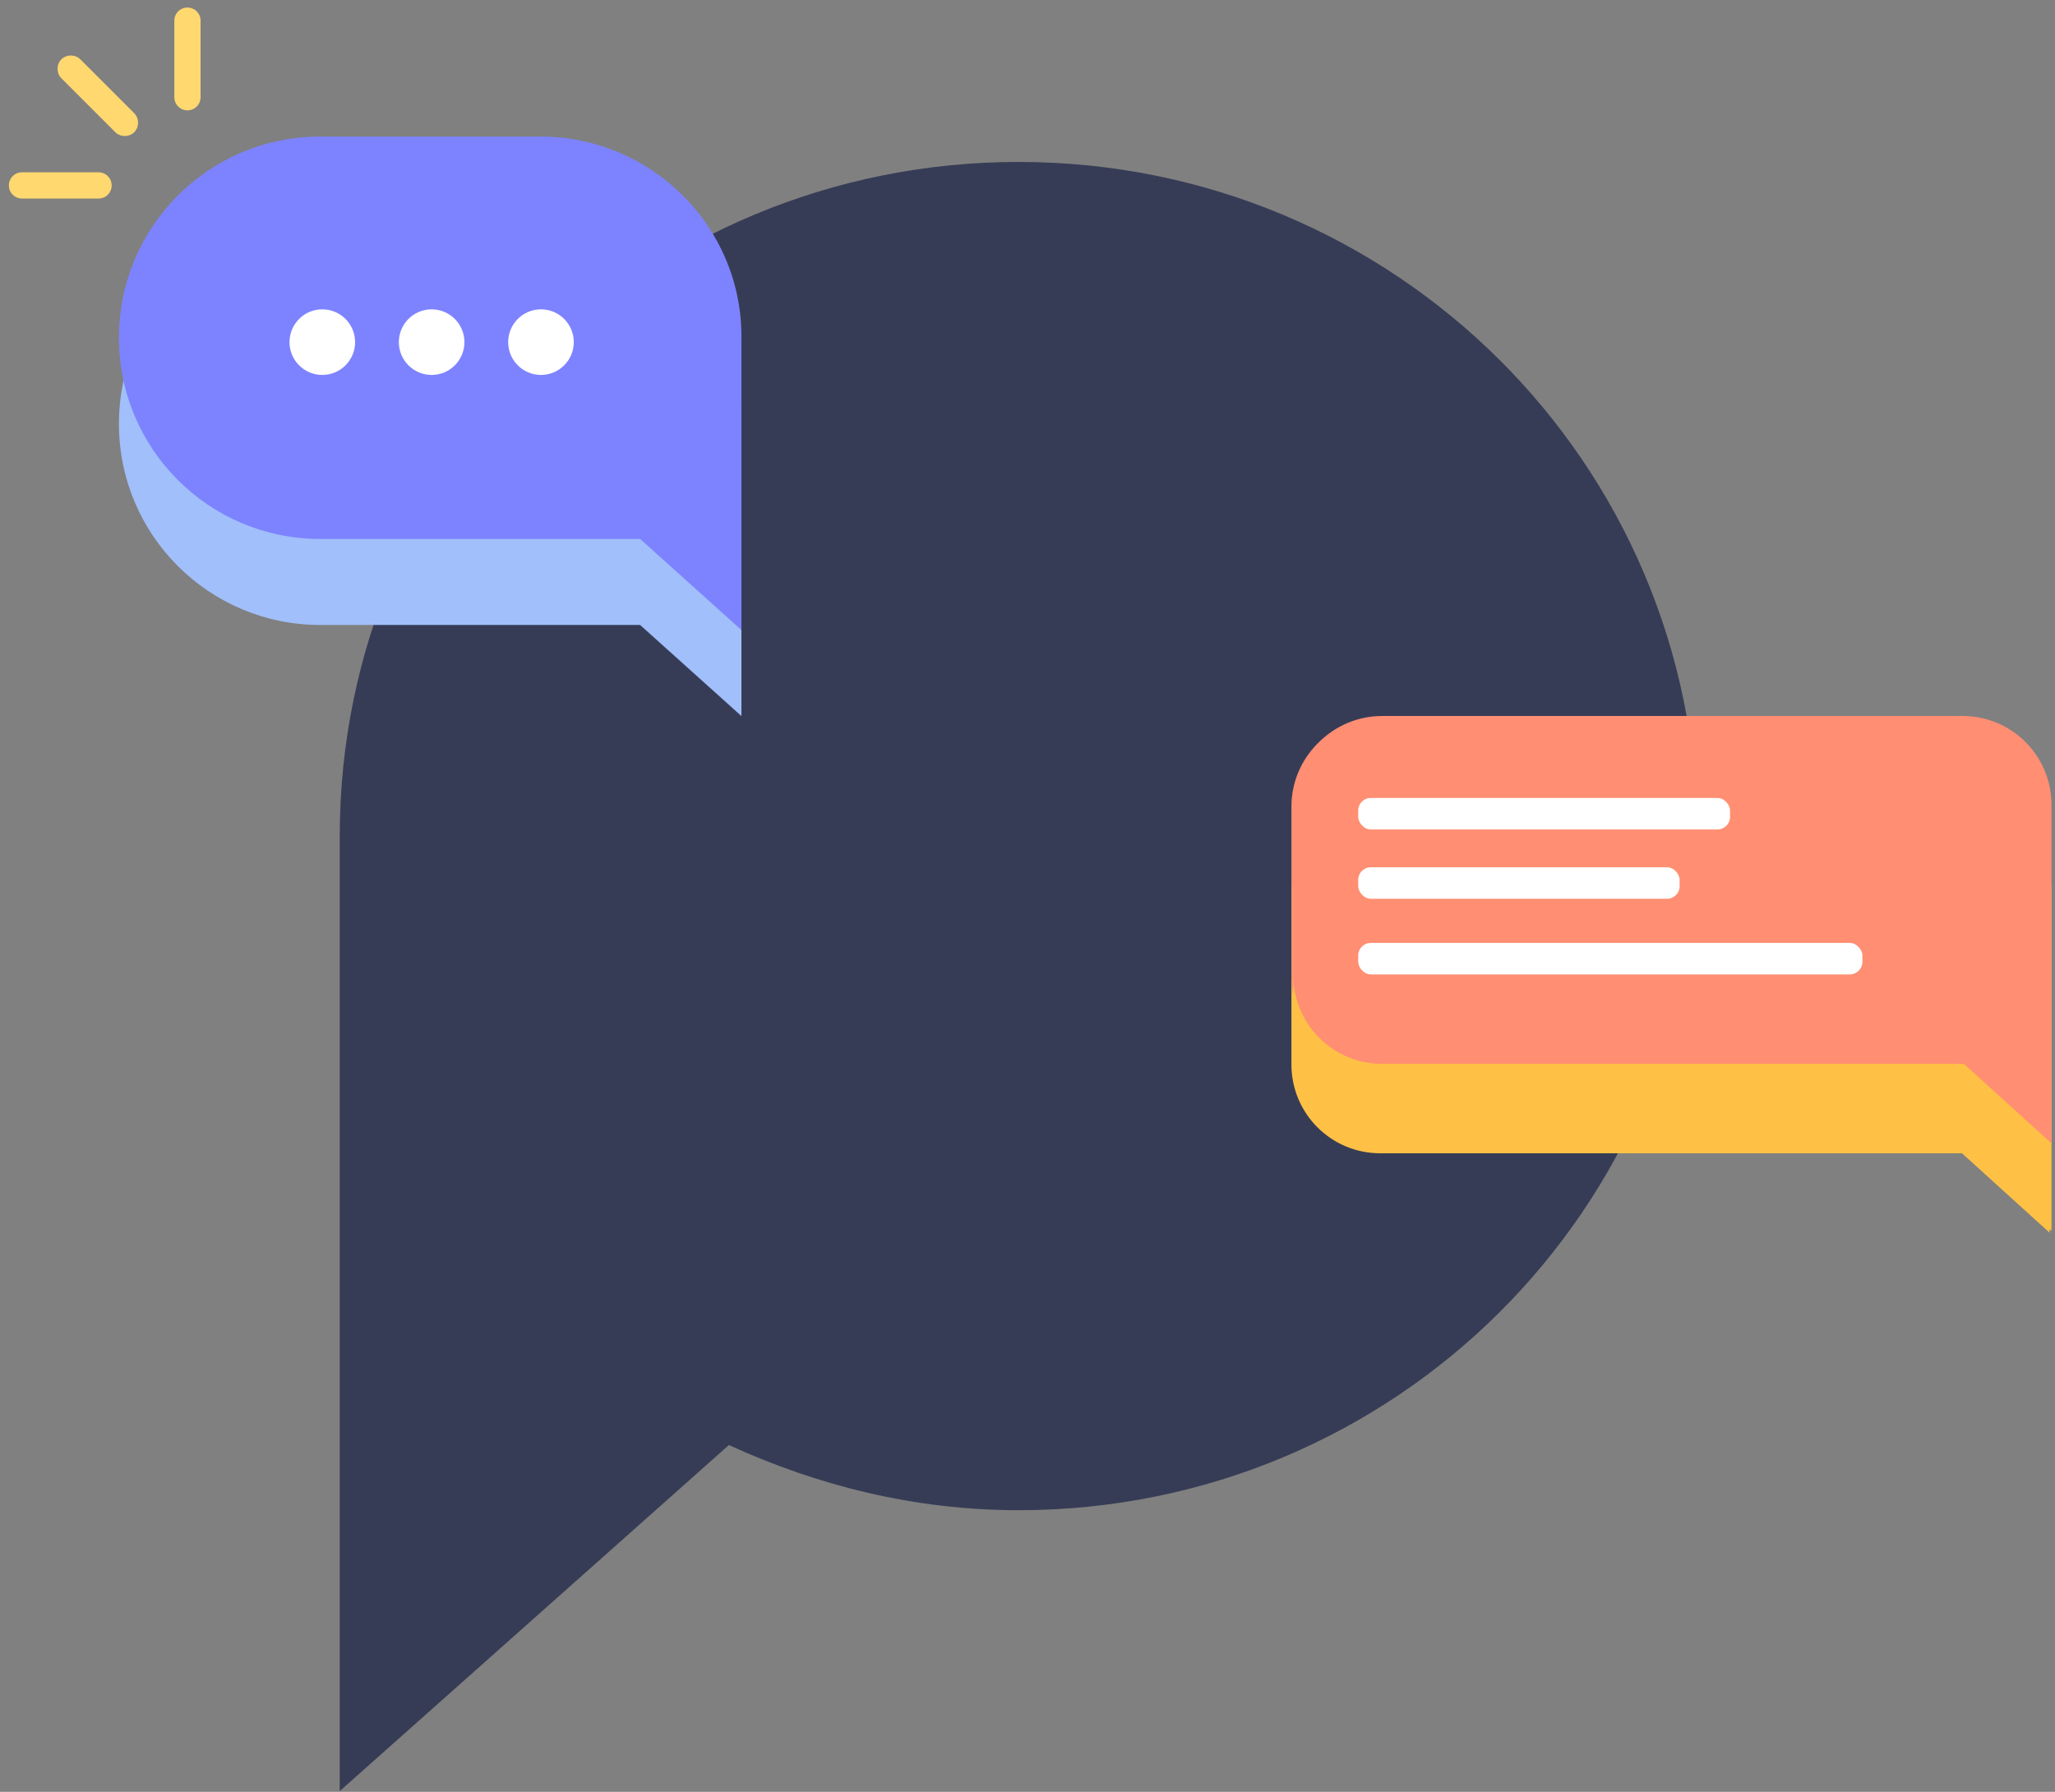 <svg width="203" height="177" viewBox="0 0 203 177" fill="none"
     xmlns="http://www.w3.org/2000/svg">
  <rect x="0" y="0" width="203" height="177" fill="#808080" stroke="none"/>
  <path
          d="M100.614 15.997C63.511 15.997 33.56 45.741 33.56 82.588V176.926L72.004 142.743C80.721 146.738 90.332 149.18 100.614 149.18C137.717 149.18 167.668 119.436 167.668 82.588C167.668 45.741 137.717 15.997 100.614 15.997Z"
          fill="#373C56"/>
  <path
          d="M53.368 21.989H31.622C20.606 21.989 11.749 30.917 11.749 41.862C11.749 52.878 20.678 61.735 31.622 61.735H63.232L73.241 70.735V53.598V43.014V41.862C73.313 30.917 64.384 21.989 53.368 21.989Z"
          fill="#A1BFFA"/>
  <path
          d="M53.368 13.492H31.623C20.606 13.492 11.75 22.42 11.75 33.365C11.75 44.381 20.678 53.238 31.623 53.238H63.232L73.241 62.238V45.101V34.517V33.365C73.313 22.42 64.384 13.492 53.368 13.492Z"
          fill="#7D83FF"/>
  <path
          d="M18.518 10.9C17.798 10.9 17.222 10.324 17.222 9.604V2.043C17.222 1.323 17.798 0.747 18.518 0.747C19.238 0.747 19.814 1.323 19.814 2.043V9.604C19.814 10.324 19.238 10.9 18.518 10.9Z"
          fill="#FFD86F"/>
  <path
          d="M13.262 13.06C12.758 13.564 11.894 13.564 11.39 13.06L6.062 7.732C5.558 7.228 5.558 6.364 6.062 5.86C6.566 5.356 7.43 5.356 7.934 5.86L13.262 11.188C13.766 11.692 13.766 12.556 13.262 13.06Z"
          fill="#FFD86F"/>
  <path
          d="M11.03 18.316C11.03 19.036 10.454 19.612 9.734 19.612H2.173C1.453 19.612 0.877 19.036 0.877 18.316C0.877 17.596 1.453 17.02 2.173 17.02H9.734C10.454 17.02 11.03 17.596 11.03 18.316Z"
          fill="#FFD86F"/>
  <path fill-rule="evenodd" clip-rule="evenodd"
        d="M31.838 37.037C33.628 37.037 35.078 35.586 35.078 33.797C35.078 32.007 33.628 30.557 31.838 30.557C30.049 30.557 28.598 32.007 28.598 33.797C28.598 35.586 30.049 37.037 31.838 37.037Z"
        fill="white"/>
  <path fill-rule="evenodd" clip-rule="evenodd"
        d="M42.639 37.037C44.428 37.037 45.879 35.586 45.879 33.797C45.879 32.007 44.428 30.557 42.639 30.557C40.849 30.557 39.399 32.007 39.399 33.797C39.399 35.586 40.849 37.037 42.639 37.037Z"
        fill="white"/>
  <path fill-rule="evenodd" clip-rule="evenodd"
        d="M53.44 37.037C55.229 37.037 56.68 35.586 56.68 33.797C56.68 32.007 55.229 30.557 53.44 30.557C51.65 30.557 50.2 32.007 50.2 33.797C50.2 35.586 51.65 37.037 53.44 37.037Z"
        fill="white"/>
  <path
          d="M193.688 113.923H136.349C131.493 113.923 127.571 110.001 127.571 105.145V88.335C127.571 83.479 131.493 79.557 136.349 79.557H193.688C198.544 79.557 202.466 83.479 202.466 88.335V105.145V121.768L193.813 113.923C193.75 113.923 193.688 113.923 193.688 113.923Z"
          fill="#FFC145"/>
  <path
          d="M136.349 70.903H193.688C198.544 70.903 202.466 74.826 202.466 79.682V96.491V113.114L193.813 105.269C193.75 105.269 193.75 105.269 193.688 105.269H136.349C131.493 105.269 127.571 101.347 127.571 96.491V79.682C127.571 74.826 131.493 70.903 136.349 70.903Z"
          fill="#FF8E72"/>
  <rect x="133.983" y="78.997" width="36.732" height="3.113" rx="1.245" fill="white"/>
  <rect x="133.983" y="85.845" width="31.751" height="3.113" rx="1.245" fill="white"/>
  <rect x="133.983" y="93.316" width="49.806" height="3.113" rx="1.245" fill="white"/>
  <path
          d="M193.874 113.747H136.535C131.679 113.747 127.756 109.825 127.756 104.969V88.159C127.756 83.303 131.679 79.381 136.535 79.381H193.874C198.73 79.381 202.652 83.303 202.652 88.159V104.969V121.591L193.998 113.747C193.936 113.747 193.874 113.747 193.874 113.747Z"
          fill="#FFC145"/>
  <path
          d="M136.535 70.727H193.874C198.73 70.727 202.652 74.649 202.652 79.505V96.315V112.938L193.998 105.093C193.936 105.093 193.936 105.093 193.874 105.093H136.535C131.679 105.093 127.756 101.171 127.756 96.315V79.505C127.756 74.649 131.679 70.727 136.535 70.727Z"
          fill="#FF8E72"/>
  <rect x="134.169" y="78.821" width="36.732" height="3.113" rx="1.245" fill="white"/>
  <rect x="134.169" y="85.669" width="31.751" height="3.113" rx="1.245" fill="white"/>
  <rect x="134.169" y="93.14" width="49.806" height="3.113" rx="1.245" fill="white"/>
</svg>